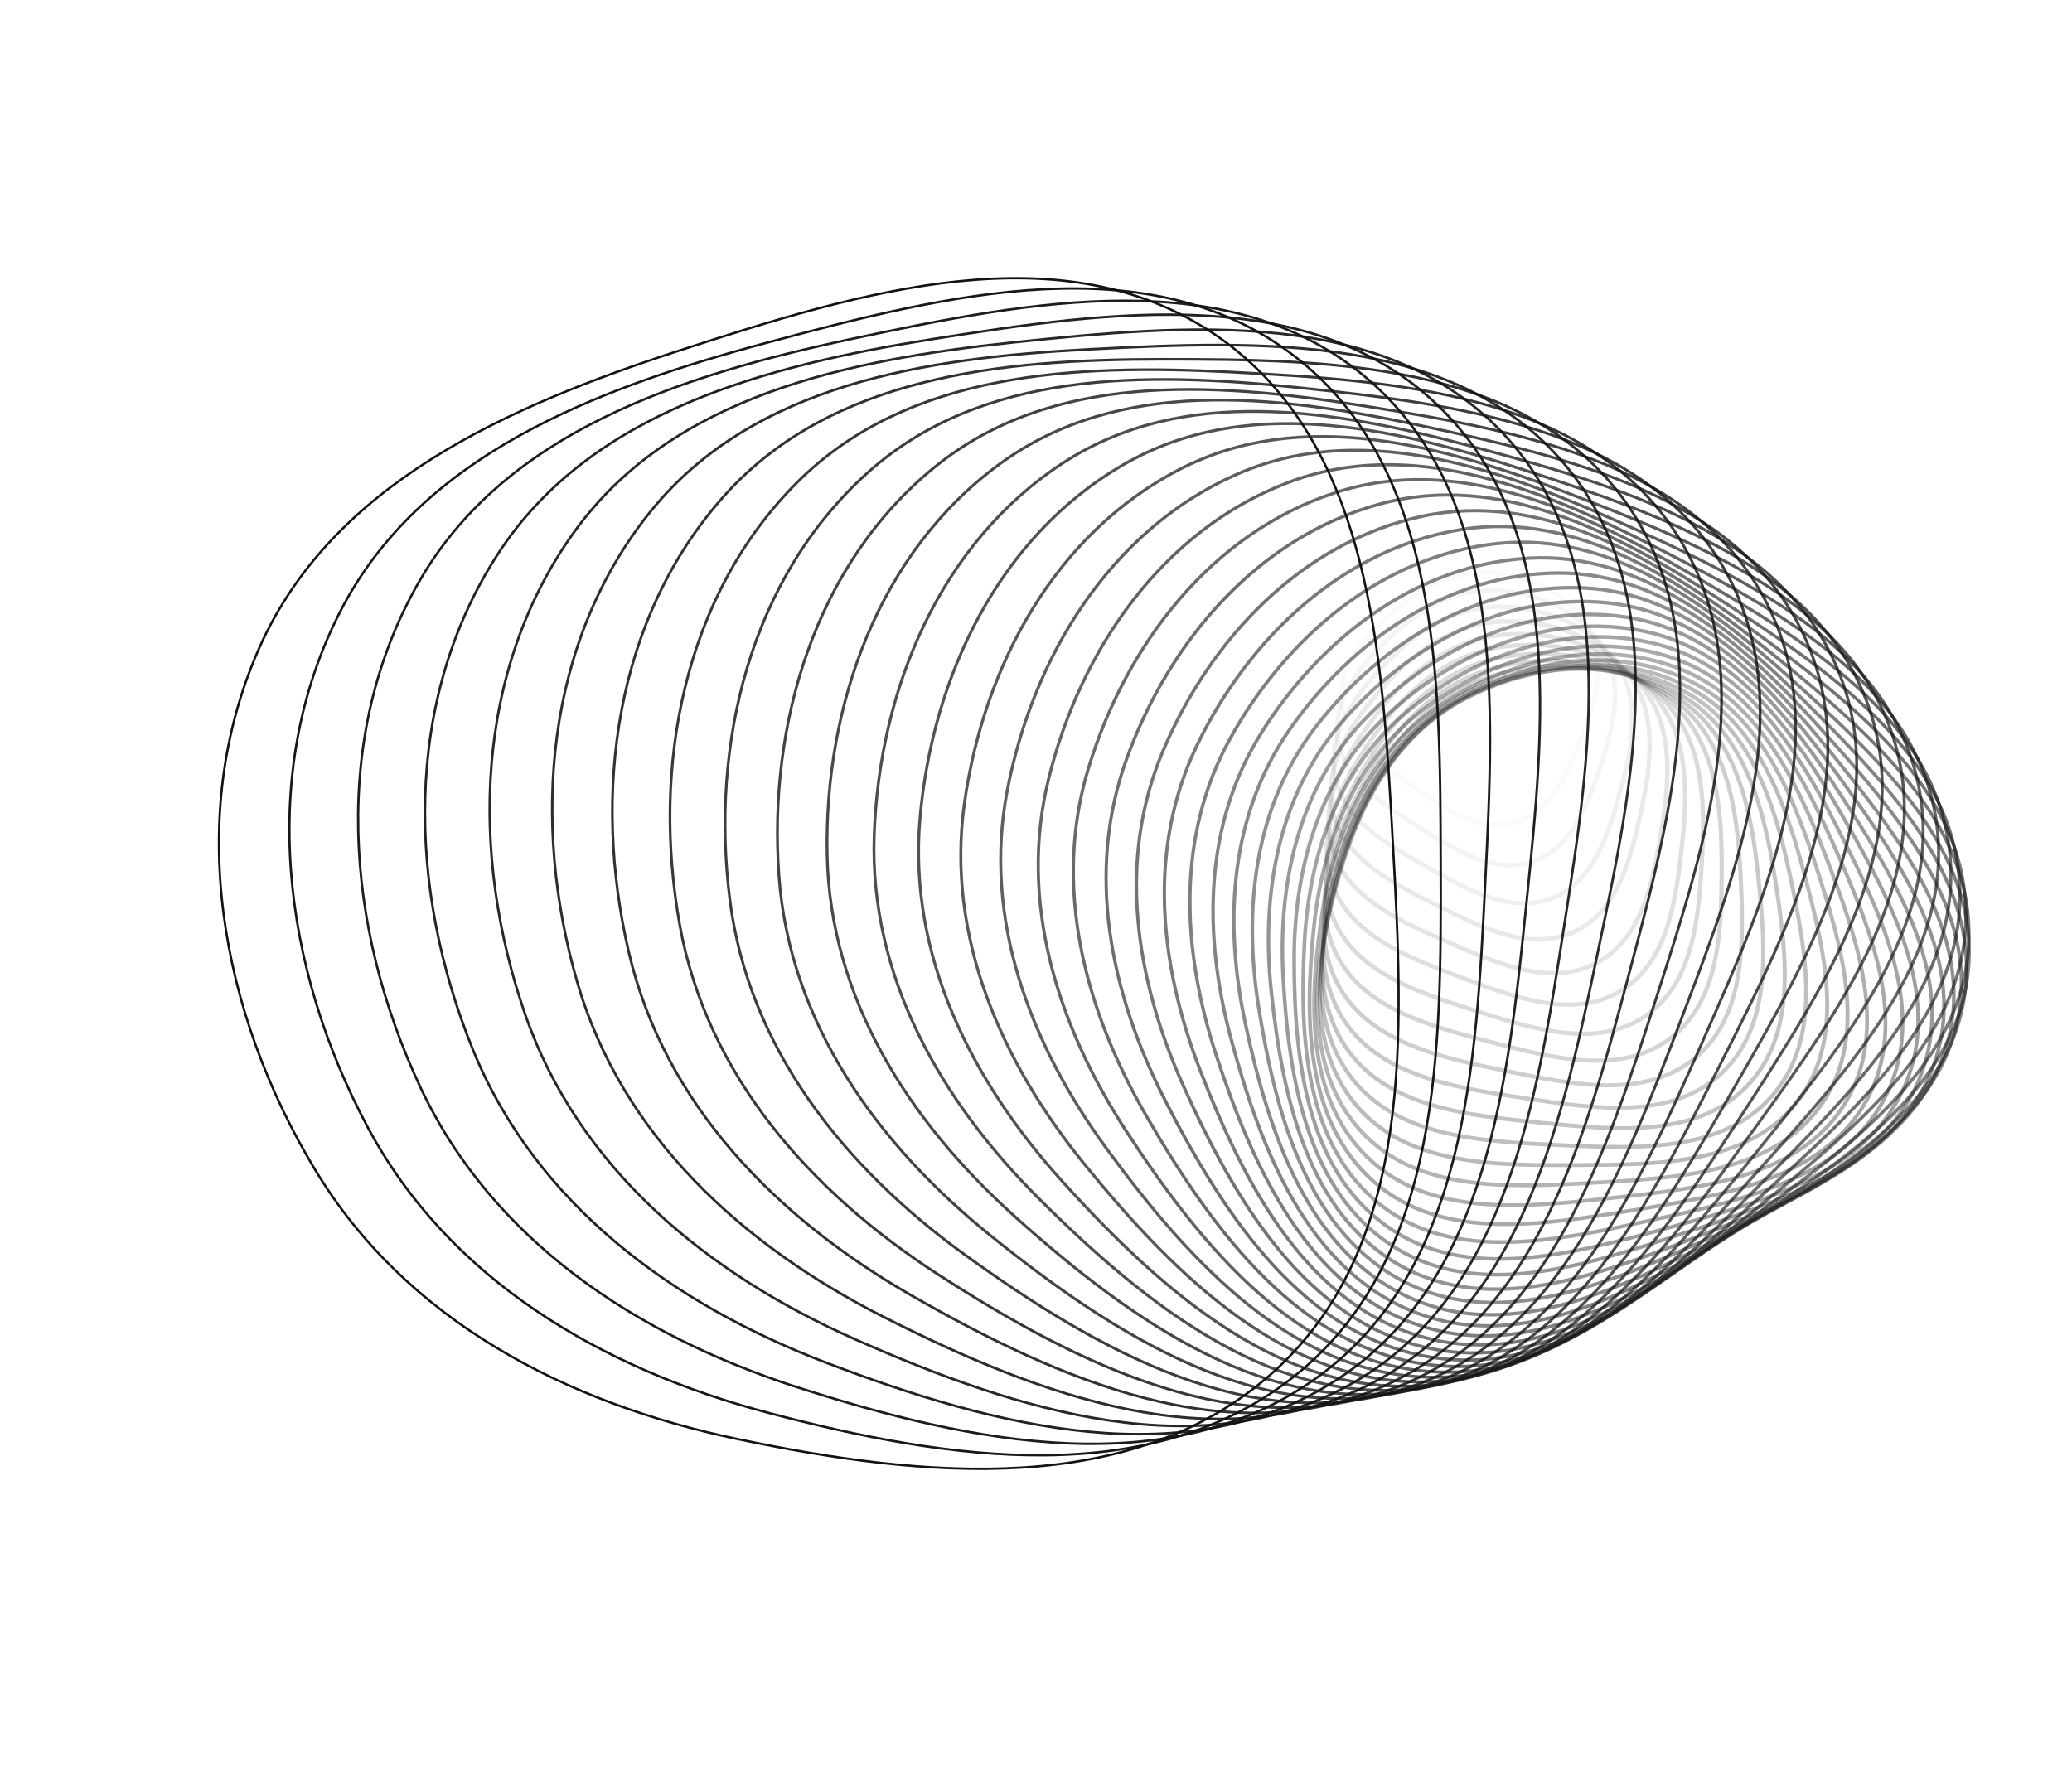 <svg width="900" height="767" viewBox="0 0 900 767" fill="none" xmlns="http://www.w3.org/2000/svg">
<path d="M553.569 595.583C584.05 567.932 598.058 531.283 603.874 491.259C609.691 451.225 607.306 407.865 605.04 366.826L604.93 364.828C602.696 324.343 600.336 281.554 590.382 243.054C580.267 203.931 562.324 169.295 528.754 146.038C495.312 122.869 456.52 118.041 416.28 122.198C376.031 126.357 334.387 139.498 295.273 152.219C220.626 176.497 144.425 209.902 112.644 281.402C80.021 354.795 95.668 439.922 136.955 508.277C176.343 573.488 245.451 609.449 320.323 625.13C360.623 633.571 403.651 640.059 444.255 637.494C484.854 634.929 522.997 623.316 553.569 595.583Z" stroke="#131313"/>
<path opacity="0.977" d="M563.606 596.697C594.9 571.163 610.511 535.964 618.266 497.032C626.023 458.09 625.911 415.467 625.796 375.121L625.791 373.158C625.68 333.358 625.563 291.294 617.783 253.045C609.877 214.178 594.068 179.309 562.361 154.789C530.774 130.364 493.003 123.637 453.348 125.644C413.684 127.651 372.191 138.391 333.196 148.85C258.778 168.811 182.377 197.637 147.558 266.082C111.816 336.341 122.781 420.583 159.741 489.706C194.999 555.647 260.889 594.446 333.472 613.666C372.542 624.011 414.384 632.583 454.315 632.155C494.239 631.728 532.22 622.306 563.606 596.697Z" stroke="#131313" stroke-width="1.023"/>
<path opacity="0.955" d="M572.8 597.861C604.769 574.452 621.871 540.767 631.467 503.019C641.066 465.261 643.144 423.49 645.102 383.949L645.197 382.027C647.131 343.02 649.175 301.797 643.515 263.919C637.763 225.429 624.064 190.454 594.258 164.803C564.565 139.249 527.904 130.717 488.947 130.646C449.98 130.574 408.772 138.966 370.026 147.211C296.079 162.947 219.745 187.266 182.119 252.537C143.494 319.54 149.914 402.645 182.581 472.274C213.743 538.694 276.31 580.097 346.444 602.659C384.196 614.804 424.754 625.353 463.901 626.986C503.041 628.619 540.736 621.339 572.8 597.861Z" stroke="#131313" stroke-width="1.045"/>
<path opacity="0.932" d="M581.16 599.022C613.67 577.738 632.147 545.625 643.483 509.145C654.821 472.654 658.999 431.847 662.946 393.215L663.138 391.338C667.033 353.227 671.15 312.954 667.549 275.563C663.89 237.567 652.266 202.609 624.392 175.956C596.623 149.405 561.156 139.165 523.003 137.094C484.841 135.022 444.049 141.125 405.672 147.212C332.432 158.827 256.423 178.726 216.224 240.721C174.958 304.362 176.982 386.089 205.407 455.968C232.519 522.623 291.675 566.39 359.212 592.092C395.568 605.928 434.752 618.343 473.01 621.954C511.262 625.564 548.553 620.369 581.16 599.022Z" stroke="#131313" stroke-width="1.068"/>
<path opacity="0.909" d="M588.698 600.13C621.616 580.962 641.352 550.472 654.321 515.336C667.293 480.19 673.476 440.449 679.322 402.823L679.606 400.996C685.375 363.878 691.471 324.657 689.863 287.861C688.228 250.472 678.641 215.651 652.719 188.126C626.896 160.707 592.699 148.86 555.451 144.874C518.194 140.886 477.942 144.767 440.053 148.755C367.744 156.368 292.309 171.95 249.776 230.581C206.112 290.771 203.902 370.892 228.149 440.771C251.275 507.423 306.947 553.313 371.754 581.947C406.641 597.361 444.37 611.529 481.642 617.028C518.908 622.527 555.682 619.355 588.698 600.13Z" stroke="#131313" stroke-width="1.091"/>
<path opacity="0.886" d="M595.43 601.136C628.625 584.067 649.501 555.241 663.995 521.519C678.492 487.786 686.581 449.208 694.231 412.679L694.603 410.906C702.152 374.871 710.128 336.796 710.44 300.7C710.757 264.023 703.159 229.454 679.204 201.188C655.339 173.03 622.482 159.681 586.233 153.867C549.974 148.052 510.381 149.784 473.092 151.744C401.929 155.483 327.308 166.863 282.679 222.06C236.864 278.724 230.593 357.026 250.741 426.663C269.957 493.081 322.088 540.851 384.047 572.203C417.402 589.081 453.601 604.884 489.797 612.179C525.986 619.473 562.136 618.256 595.43 601.136Z" stroke="#131313" stroke-width="1.114"/>
<path opacity="0.864" d="M601.373 601.991C634.717 586.997 656.615 559.871 672.521 527.623C688.433 495.365 698.322 458.037 707.679 422.69L708.133 420.975C717.366 386.104 727.12 349.263 729.275 313.965C731.464 278.1 725.802 243.894 703.818 215.015C681.918 186.247 650.462 171.502 615.299 163.955C580.126 156.406 541.303 156.069 504.721 156.073C434.907 156.081 361.328 163.387 314.845 215.093C267.124 268.177 256.977 344.456 273.119 413.618C288.513 479.579 337.062 528.988 396.07 562.839C427.838 581.063 462.441 598.381 497.476 607.375C532.504 616.368 567.928 617.031 601.373 601.991Z" stroke="#131313" stroke-width="1.136"/>
<path opacity="0.841" d="M606.547 602.651C639.917 589.699 662.718 564.297 679.923 533.578C697.134 502.849 708.717 466.852 719.677 432.762L720.209 431.11C731.024 397.479 742.449 361.952 746.364 327.544C750.342 292.583 746.557 258.846 726.542 229.482C706.603 200.23 676.603 184.199 642.605 175.016C608.598 165.83 570.652 163.51 534.877 161.638C466.604 158.065 394.285 161.438 346.188 209.614C296.808 259.075 282.978 333.146 295.22 401.608C306.895 466.898 351.835 517.704 407.804 553.834C437.936 573.286 470.886 591.995 504.684 602.587C538.475 613.177 573.077 615.641 606.547 602.651Z" stroke="#131313" stroke-width="1.159"/>
<path opacity="0.818" d="M610.978 603.068C644.252 592.121 667.836 568.463 686.225 539.318C704.62 510.163 717.784 475.57 730.244 442.807L730.848 441.22C743.141 408.898 756.128 374.755 761.716 341.322C767.394 307.354 765.421 274.187 747.364 244.462C729.376 214.851 700.878 197.646 668.119 186.927C635.351 176.204 598.381 171.992 563.507 168.328C496.953 161.336 426.1 160.928 376.628 205.55C325.835 251.362 308.525 323.053 316.985 390.601C325.053 455.014 366.375 506.978 419.23 545.164C447.687 565.723 478.935 585.7 511.427 597.785C543.911 609.868 577.603 614.049 610.978 603.068Z" stroke="#131313" stroke-width="1.182"/>
<path opacity="0.795" d="M614.689 603.203C647.752 594.212 672.001 572.309 691.457 544.776C710.92 517.234 725.551 484.11 739.401 452.735L740.072 451.216C753.738 420.264 768.172 387.57 775.343 355.191C782.628 322.295 782.398 289.792 766.28 259.831C750.224 229.983 723.267 211.714 691.813 199.564C660.35 187.409 624.447 181.4 590.562 176.033C525.895 165.791 456.701 161.765 406.091 202.823C354.128 244.978 333.548 314.132 338.357 380.56C342.942 443.903 380.65 496.789 430.332 536.805C457.083 558.351 486.589 579.47 517.712 592.942C548.829 606.411 581.526 612.221 614.689 603.203Z" stroke="#131313" stroke-width="1.205"/>
<path opacity="0.773" d="M617.71 603.013C650.45 595.927 675.246 575.782 695.652 549.892C716.065 523.992 732.047 492.393 747.178 462.46L747.91 461.012C762.839 431.482 778.607 400.294 787.264 369.041C796.061 337.29 797.498 305.542 783.295 275.463C769.146 245.498 743.761 226.279 713.67 212.803C683.569 199.323 648.818 191.616 616.002 184.64C553.376 171.326 486.022 163.854 434.508 201.354C381.616 239.857 357.983 306.332 359.28 371.449C360.517 433.537 394.63 487.111 441.097 528.733C466.117 551.145 493.848 573.279 523.549 588.028C553.244 602.774 584.871 610.12 617.71 603.013Z" stroke="#131313" stroke-width="1.227"/>
<path opacity="0.75" d="M620.072 602.46C652.381 597.22 677.608 578.829 698.847 554.604C720.094 530.369 737.307 500.345 753.607 471.9L754.394 470.525C770.476 442.463 787.46 412.827 797.508 382.766C807.716 352.226 810.74 321.316 798.419 291.235C786.144 261.269 762.357 241.213 733.678 226.521C704.991 211.824 671.469 202.523 639.796 194.034C579.351 177.833 514.003 167.096 461.816 201.058C408.232 235.93 381.768 299.6 379.704 363.224C377.737 423.884 408.288 477.919 451.51 520.923C474.785 544.079 500.717 567.103 528.949 583.018C557.175 598.93 587.663 607.717 620.072 602.46Z" stroke="#131313" stroke-width="1.25"/>
<path opacity="0.727" d="M621.806 601.509C653.584 598.05 679.128 581.402 701.083 558.856C723.046 536.3 741.371 507.891 758.726 480.973L759.564 479.673C776.687 453.117 794.768 425.074 806.106 396.262C817.623 366.992 822.152 336.997 811.673 307.027C801.233 277.172 779.058 256.393 751.836 240.594C724.605 224.79 692.383 214.002 661.918 204.1C603.781 185.203 540.592 171.39 487.958 201.849C433.913 233.124 404.845 293.88 399.581 355.841C394.562 414.912 421.598 469.185 461.561 513.348C483.082 537.13 507.201 560.916 533.925 577.885C560.643 594.85 589.93 604.979 621.806 601.509Z" stroke="#131313" stroke-width="1.273"/>
<path opacity="0.705" d="M622.948 600.126C654.099 598.378 679.849 583.454 702.403 562.594C724.966 541.726 744.282 514.963 762.578 489.602L763.461 488.379C781.512 463.359 800.572 436.941 813.097 409.429C825.82 381.481 831.766 352.471 823.082 322.721C814.432 293.084 793.879 271.695 768.149 254.9C742.409 238.1 711.547 225.935 682.351 214.722C626.634 193.325 565.744 176.632 512.883 203.636C458.602 231.365 427.162 289.111 418.865 349.253C410.955 406.586 434.537 460.881 471.241 505.982C491.007 530.27 513.305 554.694 538.491 572.604C563.67 590.509 591.7 601.88 622.948 600.126Z" stroke="#131313" stroke-width="1.295"/>
<path opacity="0.682" d="M623.533 598.28C653.967 598.167 679.814 584.942 702.853 565.769C725.902 546.586 746.088 521.495 765.21 497.715L766.132 496.568C785 473.107 804.92 448.338 818.527 422.17C832.35 395.587 839.622 367.627 832.682 338.201C825.768 308.886 806.84 286.997 782.629 269.319C758.409 251.634 728.962 238.204 701.085 225.786C647.888 202.088 589.419 182.717 536.545 206.327C482.249 230.572 448.669 285.232 437.514 343.411C426.881 398.868 447.083 452.976 480.541 498.798C498.56 523.477 519.038 548.414 542.661 567.151C566.278 585.884 593.004 598.393 623.533 598.28Z" stroke="#131313" stroke-width="1.318"/>
<path opacity="0.659" d="M623.6 595.942C653.234 597.384 679.072 585.828 702.482 568.332C725.903 550.829 746.839 527.424 766.675 505.24L767.63 504.171C787.201 482.285 807.862 459.18 822.446 434.391C837.262 409.21 845.767 382.358 840.513 353.354C835.278 324.46 817.968 302.181 795.298 283.731C772.618 265.274 744.63 250.693 718.118 237.176C667.524 211.381 611.587 189.538 558.907 209.829C504.807 230.666 469.322 282.177 455.491 338.263C442.309 391.721 459.216 445.44 489.456 491.771C505.743 516.724 524.41 542.053 546.454 561.505C568.493 580.951 593.874 594.494 623.6 595.942Z" stroke="#131313" stroke-width="1.341"/>
<path opacity="0.636" d="M623.188 593.086C651.944 596.001 677.671 586.073 701.342 570.241C725.025 554.402 746.591 532.692 767.026 512.112L768.009 511.122C788.172 490.817 809.455 469.385 824.911 446.004C840.611 422.255 850.255 396.561 846.622 368.073C843.004 339.693 827.3 317.132 806.182 298.022C785.055 278.903 758.565 263.286 733.454 248.778C685.534 221.093 632.223 196.987 579.935 214.045C526.236 231.564 489.081 279.88 472.762 333.756C457.209 385.103 470.919 438.241 497.981 484.872C512.557 509.988 529.43 535.59 549.887 555.644C570.339 575.691 594.342 590.162 623.188 593.086Z" stroke="#131313" stroke-width="1.364"/>
<path opacity="0.614" d="M622.338 589.69C650.145 593.988 675.664 585.647 699.488 571.457C723.323 557.259 745.401 537.245 766.324 518.269L767.33 517.356C787.974 498.634 809.762 478.875 825.983 456.925C842.46 434.629 853.144 410.137 851.065 382.253C848.993 354.474 834.876 331.738 815.317 312.077C795.749 292.408 770.786 275.871 747.105 260.48C701.914 231.111 651.31 204.957 599.604 218.88C546.501 233.179 507.911 278.271 489.296 329.834C471.557 378.973 482.176 431.346 506.114 478.075C519.009 503.245 534.11 529.003 552.98 549.547C571.844 570.085 594.443 585.378 622.338 589.69Z" stroke="#131313" stroke-width="1.386"/>
<path opacity="0.591" d="M621.091 585.733C647.886 591.325 673.102 584.52 696.973 571.942C720.857 559.359 743.329 541.032 764.629 523.653L765.652 522.819C786.669 505.673 808.847 487.579 825.727 467.073C842.873 446.245 854.5 422.991 853.9 395.794C853.303 368.7 840.747 345.889 822.744 325.788C804.733 305.678 781.32 288.336 759.091 272.172C716.671 241.326 668.837 213.338 617.895 224.236C565.573 235.428 525.78 277.279 505.066 326.442C485.327 373.287 492.976 424.721 513.855 471.352C525.103 496.472 538.464 522.273 555.752 543.197C573.035 564.115 594.212 580.124 621.091 585.733Z" stroke="#131313" stroke-width="1.409"/>
<path opacity="0.568" d="M619.49 581.199C645.215 587.99 670.04 582.666 693.857 571.667C717.687 560.662 740.44 544.008 762.008 528.213L763.043 527.455C784.325 511.872 806.781 495.429 824.215 476.374C841.922 457.022 854.392 435.036 855.194 408.602C855.994 382.268 844.968 359.483 828.512 339.049C812.049 318.605 790.2 300.573 769.437 283.744C729.816 251.63 684.802 222.025 634.794 230.015C583.43 238.221 542.664 276.835 520.049 323.52C498.501 368.002 503.307 418.334 521.205 464.678C530.847 489.646 542.507 515.379 558.226 536.577C573.94 557.767 593.683 574.387 619.49 581.199Z" stroke="#131313" stroke-width="1.432"/>
<path opacity="0.545" d="M617.578 576.073C642.183 583.966 666.533 580.063 690.198 570.601C713.876 561.134 736.797 546.132 758.529 531.899L759.57 531.218C781.014 517.176 803.637 502.362 821.52 484.76C839.683 466.883 852.895 446.187 855.019 420.586C857.134 395.082 847.6 372.419 832.676 351.757C817.745 331.085 797.465 312.479 778.176 295.093C741.367 261.915 699.207 230.909 650.295 236.12C600.053 241.472 558.542 276.863 534.226 321.012C511.06 363.072 513.16 412.149 528.166 458.026C536.25 482.744 546.252 508.305 560.423 529.67C574.589 551.028 592.894 568.153 617.578 576.073Z" stroke="#131313" stroke-width="1.455"/>
<path opacity="0.523" d="M615.399 570.342C638.841 579.241 662.637 576.694 686.056 568.723C709.489 560.747 732.47 547.366 754.262 534.669L755.305 534.062C776.809 521.535 799.492 508.322 817.721 492.164C836.235 475.756 850.091 456.367 853.45 431.663C856.796 407.053 848.71 384.603 835.296 363.816C821.874 343.018 803.163 323.951 785.347 306.114C751.35 272.077 712.065 239.885 664.398 242.454C615.432 245.093 573.398 277.292 547.583 318.858C522.992 358.452 522.53 406.132 534.742 451.371C541.322 475.746 549.718 501.034 562.367 522.465C575.011 543.888 591.881 561.415 615.399 570.342Z" stroke="#131313" stroke-width="1.477"/>
<path opacity="0.5" d="M612.996 564C635.24 573.804 658.409 572.545 681.493 566.012C704.591 559.475 727.527 547.68 749.28 536.485L750.32 535.95C771.786 524.905 794.425 513.256 812.9 498.531C831.662 483.578 846.062 465.505 850.569 441.755C855.059 418.095 848.372 395.945 836.438 375.133C824.497 354.309 807.346 334.893 790.996 316.711C759.796 282.014 723.391 248.85 677.108 248.922C629.561 248.995 587.22 278.047 560.108 316.997C534.284 354.096 531.412 400.249 540.941 444.686C546.075 468.631 552.92 493.55 564.08 514.947C575.236 536.337 590.68 554.163 612.996 564Z" stroke="#131313" stroke-width="1.5"/>
<path opacity="0.477" d="M610.415 557.04C631.431 567.65 653.906 567.606 676.57 562.453C699.248 557.297 722.038 547.045 743.658 537.312L744.689 536.848C766.023 527.246 788.518 517.12 807.141 503.807C826.052 490.288 840.897 473.533 846.462 450.788C852.006 428.128 846.663 406.363 836.174 385.621C825.679 364.868 810.071 345.211 795.174 326.787C766.745 291.628 733.211 257.702 688.438 255.428C642.44 253.092 600.003 279.055 571.794 315.371C544.929 349.956 539.806 394.466 546.768 437.948C550.52 461.38 555.878 485.839 565.588 507.107C575.295 528.368 589.329 546.395 610.415 557.04Z" stroke="#131313" stroke-width="1.523"/>
<path opacity="0.455" d="M607.698 549.459C627.465 560.774 649.184 561.869 671.349 558.035C693.529 554.198 716.077 545.44 737.47 537.124L738.49 536.728C759.6 528.523 781.857 519.873 800.532 507.946C819.494 495.836 834.687 480.394 841.218 458.696C847.723 437.081 843.666 415.778 834.581 395.199C825.492 374.608 811.403 354.818 797.937 336.252C772.24 300.823 741.554 266.341 698.406 261.88C654.075 257.297 611.745 280.243 582.638 313.92C554.923 345.987 547.712 388.748 552.234 431.132C554.672 453.975 558.61 477.888 566.915 498.936C575.217 519.976 587.864 538.107 607.698 549.459Z" stroke="#131313" stroke-width="1.545"/>
<path opacity="0.432" d="M604.89 541.259C623.394 553.178 644.301 555.332 665.893 552.75C687.502 550.165 709.714 542.848 730.794 535.898L731.797 535.567C752.599 528.709 774.527 521.481 793.161 510.908C812.081 500.173 827.527 486.034 834.929 465.421C842.303 444.886 839.467 424.118 831.741 403.791C824.009 383.451 811.411 363.631 799.349 345.02C776.331 309.507 748.456 274.671 707.036 268.186C664.476 261.524 622.45 281.538 592.642 312.584C564.262 342.142 555.132 383.062 557.35 424.215C558.545 446.397 561.135 469.685 568.086 490.427C575.034 511.16 586.323 529.299 604.89 541.259Z" stroke="#131313" stroke-width="1.568"/>
<path opacity="0.409" d="M602.034 532.442C619.267 544.865 639.313 547.997 660.265 546.595C681.233 545.192 703.024 539.256 723.709 533.615L724.69 533.347C745.103 527.781 766.615 521.915 785.12 512.658C803.908 503.26 819.513 490.407 827.692 470.909C835.84 451.484 834.159 431.318 827.738 411.326C821.313 391.321 810.168 371.571 799.476 353.01C779.075 317.594 753.961 282.6 714.357 274.26C673.662 265.689 632.125 282.868 601.809 311.305C572.949 338.376 562.072 377.374 562.127 417.175C562.156 438.631 563.474 461.221 569.126 481.574C574.776 501.918 584.741 519.976 602.034 532.442Z" stroke="#131313" stroke-width="1.591"/>
<path opacity="0.386" d="M599.173 523.013C615.136 535.842 634.277 539.868 654.526 539.573C674.79 539.277 696.078 534.657 716.291 530.264L717.248 530.056C737.195 525.721 758.211 521.155 776.502 513.17C795.071 505.065 810.745 493.474 819.605 475.113C828.432 456.822 827.834 437.32 822.662 417.742C817.486 398.151 807.752 378.566 798.392 360.147C780.531 324.999 758.116 290.038 720.406 280.013C681.654 269.712 640.785 284.162 610.148 310.026C580.989 334.642 568.539 371.652 566.578 409.992C565.52 430.662 565.647 452.487 570.06 472.374C574.472 492.251 583.155 510.14 599.173 523.013Z" stroke="#131313" stroke-width="1.614"/>
<path opacity="0.364" d="M596.348 512.982C611.047 526.119 629.248 530.953 648.737 531.687C668.242 532.422 688.951 529.048 708.619 525.838L709.548 525.686C728.958 522.519 749.404 519.183 767.4 512.423C785.669 505.56 801.324 495.202 810.769 477.994C820.179 460.852 820.591 442.071 816.606 422.982C812.618 403.878 804.245 384.55 796.171 366.358C780.765 331.645 760.975 296.9 725.223 285.365C688.479 273.511 648.445 285.352 617.671 308.689C588.387 330.896 574.543 365.863 570.718 402.644C568.656 422.476 567.675 443.475 570.915 462.824C574.153 482.163 581.598 499.801 596.348 512.982Z" stroke="#131313" stroke-width="1.636"/>
<path opacity="0.341" d="M593.602 502.361C607.05 515.709 624.28 521.264 642.959 522.947C661.654 524.632 681.714 522.431 700.771 520.335L701.67 520.236C720.477 518.167 740.283 515.989 757.909 510.4C775.799 504.726 791.351 495.566 801.286 479.521C811.184 463.537 812.529 445.527 809.665 426.994C806.8 408.446 799.734 389.463 792.896 371.581C779.848 337.459 762.597 303.105 728.854 290.237C694.171 277.01 655.129 286.37 624.395 307.239C595.155 327.093 580.094 359.978 574.564 395.113C571.582 414.06 569.58 434.179 571.714 452.924C573.848 471.659 580.107 488.966 593.602 502.361Z" stroke="#131313" stroke-width="1.659"/>
<path opacity="0.318" d="M590.974 491.163C603.19 504.629 619.425 510.818 637.25 513.367C655.092 515.919 674.44 514.814 692.825 513.758L693.69 513.708C711.835 512.667 730.939 511.57 748.122 507.094C765.562 502.55 780.93 494.547 791.26 479.667C801.552 464.844 803.75 447.648 801.938 429.735C800.125 411.807 794.307 393.25 788.65 375.755C777.855 342.372 763.045 308.576 731.348 294.551C698.766 280.135 660.861 287.151 630.339 305.622C601.306 323.192 585.206 353.965 578.132 387.38C574.316 405.403 571.382 424.596 572.484 442.676C573.586 460.746 578.715 477.648 590.974 491.163Z" stroke="#131313" stroke-width="1.682"/>
<path opacity="0.295" d="M588.503 479.404C599.513 492.898 614.736 499.632 631.67 502.964C648.621 506.299 667.198 506.208 684.857 506.116L685.686 506.112C703.115 506.022 721.459 505.928 738.134 502.502C755.056 499.025 770.163 492.134 780.795 478.415C791.388 464.748 794.357 448.405 793.525 431.17C792.691 413.918 788.056 395.863 783.519 378.828C774.863 346.323 762.387 313.242 732.762 298.238C702.306 282.813 665.673 287.632 635.525 303.786C606.854 319.149 589.894 347.796 581.439 379.431C576.879 396.496 573.104 414.721 573.249 432.082C573.394 449.432 577.452 465.862 588.503 479.404Z" stroke="#131313" stroke-width="1.705"/>
<path opacity="0.273" d="M586.225 467.105C596.061 480.538 610.261 487.73 626.273 491.757C642.302 495.789 660.058 496.63 676.943 497.424L677.733 497.461C694.398 498.245 711.932 499.07 728.038 496.629C744.381 494.151 759.154 488.323 769.996 475.754C780.798 463.232 784.456 447.774 784.526 431.266C784.597 414.744 781.075 397.261 777.595 380.753C770.956 349.255 760.697 317.037 733.155 301.231C704.837 284.979 669.598 287.751 639.979 301.681C611.819 314.926 594.175 341.444 584.506 371.249C579.289 387.329 574.767 404.554 574.033 421.147C573.3 437.729 576.352 453.622 586.225 467.105Z" stroke="#131313" stroke-width="1.727"/>
<path opacity="0.25" d="M584.176 454.285C592.877 467.575 606.049 475.136 621.115 479.772C636.197 484.414 653.088 486.1 669.156 487.698L669.905 487.773C685.765 489.351 702.445 491.011 717.926 489.485C733.633 487.936 748.005 483.116 758.968 471.679C769.888 460.286 774.151 445.737 775.047 430.004C775.943 414.254 773.461 397.409 770.97 381.491C766.217 351.117 758.049 319.9 732.591 303.466C706.411 286.566 672.674 287.453 643.732 299.26C616.221 310.482 598.067 334.883 587.351 362.82C581.569 377.896 576.393 394.095 574.861 409.877C573.33 425.649 575.443 440.947 584.176 454.285Z" stroke="#131313" stroke-width="1.75"/>
<path opacity="0.227" d="M582.391 440.97C589.999 454.034 602.146 461.878 616.247 467.036C630.365 472.201 646.352 474.644 661.567 476.963L662.274 477.071C677.293 479.361 693.083 481.769 707.89 481.086C722.911 480.393 736.818 476.522 747.813 466.195C758.767 455.906 763.549 442.286 765.189 427.365C766.83 412.428 765.312 396.28 763.738 381.007C760.734 351.865 754.524 321.774 731.135 304.886C707.08 287.515 674.943 286.681 646.814 296.475C620.085 305.782 601.591 328.087 589.996 354.133C583.738 368.192 578.002 383.345 575.755 398.281C573.509 413.206 574.755 427.856 582.391 440.97Z" stroke="#131313" stroke-width="1.773"/>
<path opacity="0.205" d="M580.901 427.184C587.465 439.947 598.595 447.988 611.72 453.581C624.862 459.181 639.915 462.291 654.248 465.247L654.912 465.384C669.06 468.302 683.929 471.369 698.018 471.455C712.308 471.541 725.693 468.558 736.636 459.31C747.538 450.097 752.756 437.419 755.057 423.343C757.36 409.251 756.726 393.853 755.994 379.275C754.598 351.46 750.204 322.612 728.86 305.437C706.904 287.77 676.45 285.384 649.261 293.285C623.434 300.79 604.769 321.034 592.461 345.177C585.817 358.211 579.616 372.307 576.737 386.366C573.861 400.416 574.313 414.371 580.901 427.184Z" stroke="#131313" stroke-width="1.795"/>
<path opacity="0.182" d="M579.737 412.955C585.31 425.346 595.437 433.5 607.581 439.44C619.742 445.387 633.837 449.075 647.265 452.581L647.884 452.743C661.14 456.206 675.064 459.843 688.397 460.62C701.919 461.408 714.728 459.245 725.538 451.042C736.307 442.869 741.875 431.139 744.754 417.935C747.636 404.715 747.803 390.112 747.837 376.274C747.901 349.871 745.175 322.369 725.838 305.074C705.943 287.279 677.241 283.515 651.111 289.649C626.298 295.473 607.624 313.701 594.769 335.942C587.828 347.952 581.256 360.984 577.831 374.145C574.408 387.296 574.143 400.515 579.737 412.955Z" stroke="#131313" stroke-width="1.818"/>
<path opacity="0.159" d="M578.926 398.312C583.565 410.264 592.71 418.449 603.875 424.65C615.056 430.859 628.177 435.032 640.683 439.004L641.257 439.186C653.604 443.108 666.566 447.226 679.112 448.615C691.832 450.024 704.019 448.614 714.618 441.415C725.177 434.243 731.012 423.461 734.384 411.148C737.76 398.82 738.644 385.051 739.363 371.991C740.735 347.073 739.524 321.008 722.146 303.752C704.262 285.995 677.369 281.029 652.403 285.529C628.706 289.799 610.179 306.07 596.941 326.42C589.791 337.412 582.941 349.384 579.056 361.629C575.173 373.864 574.268 386.312 578.926 398.312Z" stroke="#131313" stroke-width="1.841"/>
<path opacity="0.136" d="M578.494 383.287C582.262 394.738 590.45 402.876 600.644 409.252C610.853 415.638 622.989 420.205 634.564 424.556L635.092 424.754C646.521 429.05 658.511 433.558 670.243 435.479C682.137 437.428 693.659 436.699 703.974 430.458C714.249 424.241 720.267 414.401 724.048 402.994C727.834 391.57 729.346 378.669 730.67 366.418C733.195 343.046 733.342 318.497 717.862 301.436C701.928 283.875 676.887 277.886 653.181 280.89C630.69 283.741 612.461 298.122 599.001 316.606C591.727 326.593 584.692 337.512 580.432 348.831C576.176 360.14 574.711 371.789 578.494 383.287Z" stroke="#131313" stroke-width="1.864"/>
<path opacity="0.114" d="M578.465 367.913C581.428 378.806 588.69 386.82 597.926 393.288C607.178 399.766 618.325 404.637 628.966 409.281L629.448 409.491C639.954 414.077 650.97 418.885 661.869 421.258C672.917 423.664 683.739 423.543 693.699 418.21C703.622 412.897 709.742 403.986 713.846 393.491C717.956 382.98 720.01 370.972 721.856 359.557C725.377 337.778 726.718 314.811 713.066 298.094C699.01 280.881 675.85 274.048 653.488 275.702C632.283 277.271 614.496 289.841 600.97 306.494C593.658 315.495 586.528 325.377 581.978 335.766C577.433 346.146 575.49 356.973 578.465 367.913Z" stroke="#131313" stroke-width="1.886"/>
<path opacity="0.091" d="M578.86 352.222C581.086 362.507 587.46 370.324 595.758 376.802C604.072 383.292 614.234 388.376 623.943 393.228L624.38 393.446C633.968 398.238 644.012 403.257 654.065 406.001C664.253 408.781 674.345 409.192 683.886 404.711C693.391 400.248 699.533 392.249 703.876 382.667C708.227 373.069 710.733 361.973 713.017 351.412C717.375 331.263 719.746 309.933 707.841 293.7C695.58 276.981 674.316 269.482 653.37 269.936C633.52 270.366 616.312 281.213 602.872 296.081C595.604 304.122 588.466 312.988 583.713 322.451C578.964 331.904 576.624 341.893 578.86 352.222Z" stroke="#131313" stroke-width="1.909"/>
<path opacity="0.068" d="M579.696 336.252C581.259 345.882 586.785 353.433 594.172 359.843C601.574 366.265 610.762 371.474 619.548 376.449L619.94 376.671C628.617 381.586 637.7 386.729 646.901 389.761C656.222 392.833 665.56 393.7 674.622 390.013C683.65 386.339 689.736 379.229 694.235 370.554C698.742 361.863 701.611 351.692 704.25 341.998C709.284 323.503 712.518 303.849 702.27 288.235C691.711 272.147 672.346 264.162 652.876 263.567C634.438 263.005 617.937 272.225 604.73 285.367C597.585 292.478 590.525 300.356 585.651 308.901C580.782 317.436 578.127 326.578 579.696 336.252Z" stroke="#131313" stroke-width="1.932"/>
<path opacity="0.045" d="M580.991 320.037C581.964 328.975 586.691 336.194 593.197 342.458C599.718 348.735 607.948 353.982 615.828 359L616.176 359.221C623.958 364.178 632.096 369.36 640.443 372.599C648.896 375.88 657.462 377.125 665.991 374.168C674.487 371.221 680.443 364.97 685.015 357.191C689.597 349.396 692.739 340.155 695.649 331.333C701.199 314.504 705.127 296.554 696.436 281.684C687.478 266.357 670 258.061 652.055 256.575C635.074 255.168 619.399 262.868 606.567 274.352C599.621 280.568 592.721 287.493 587.809 295.135C582.902 302.768 580.013 311.058 580.991 320.037Z" stroke="#131313" stroke-width="1.955"/>
<path opacity="0.023" d="M582.758 303.616C583.219 311.827 587.196 318.652 592.859 324.698C598.536 330.758 605.831 335.958 612.825 340.937L613.13 341.155C620.039 346.074 627.254 351.211 634.754 354.577C642.345 357.985 650.127 359.531 658.072 357.237C665.987 354.951 671.74 349.524 676.306 342.622C680.881 335.705 684.208 327.393 687.305 319.444C693.212 304.28 697.666 288.05 690.424 274.04C682.956 259.593 667.341 251.16 650.957 248.939C635.467 246.84 620.729 253.132 608.407 263.036C601.732 268.4 595.071 274.412 590.2 281.172C585.335 287.923 582.294 295.364 582.758 303.616Z" stroke="#131313" stroke-width="1.977"/>
</svg>
